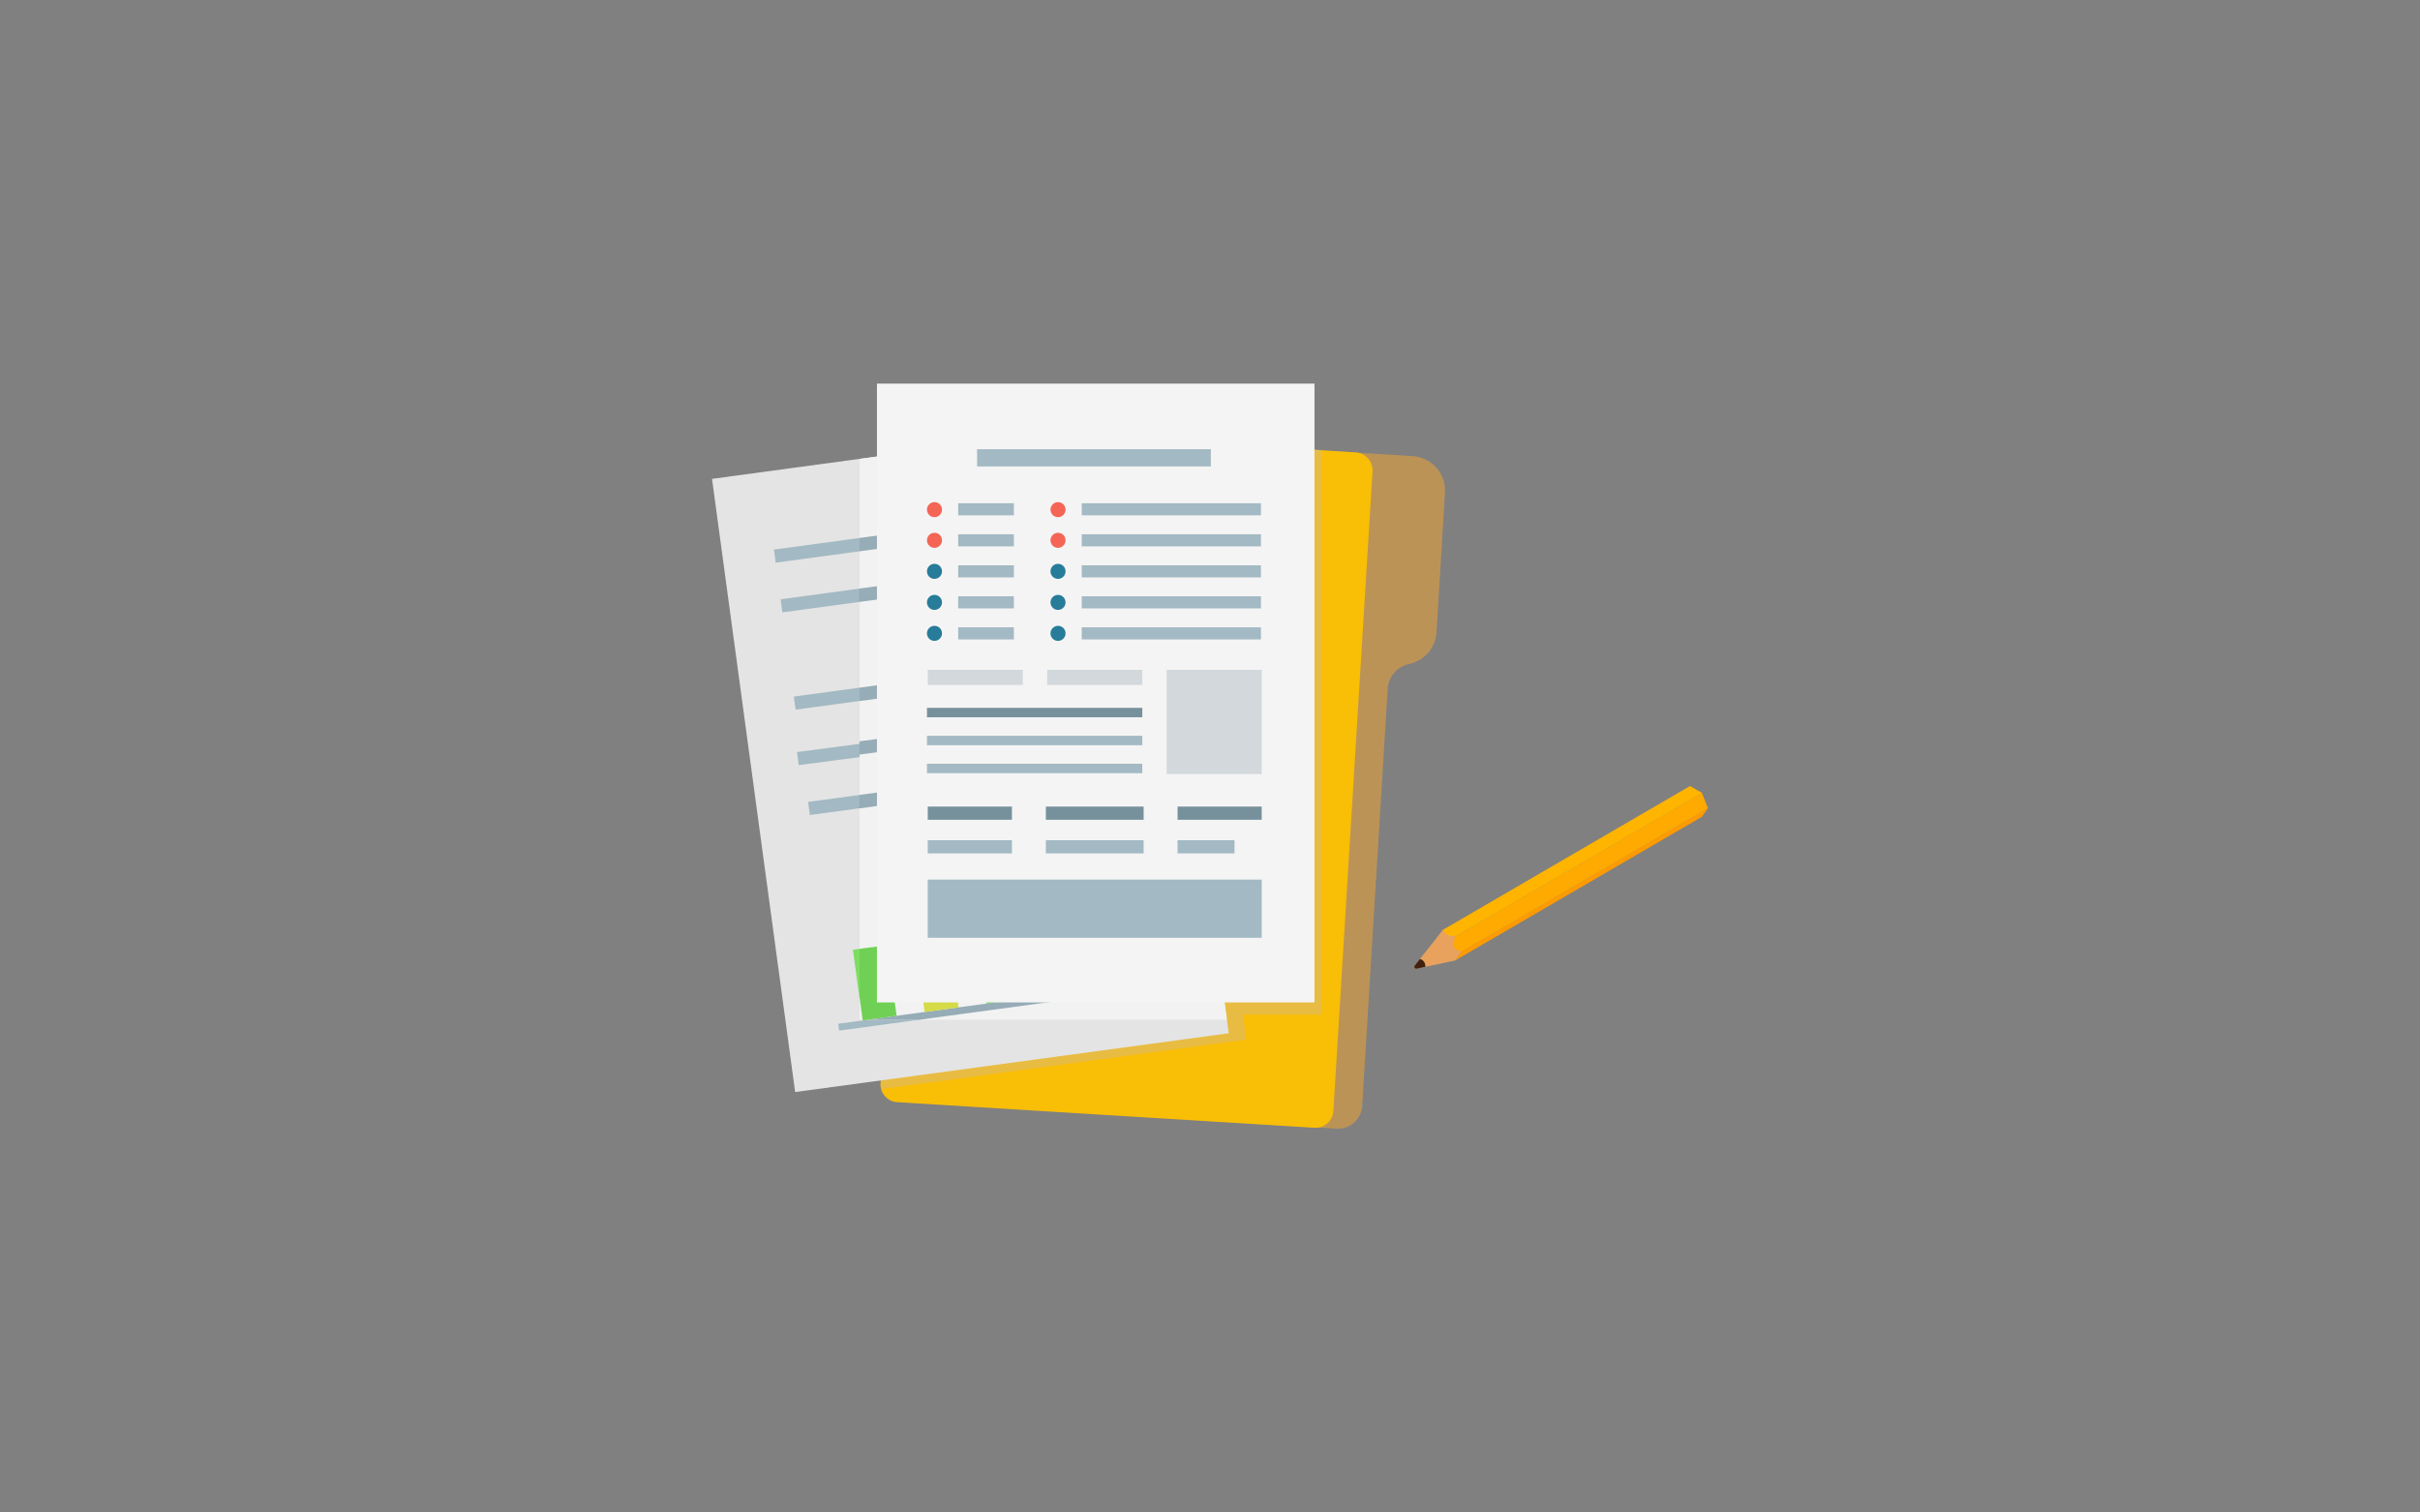 <svg xmlns="http://www.w3.org/2000/svg" viewBox="0 0 400 250"><rect x="0" y="0" width="400" height="250" fill="#808080" stroke="none"/><path d="M238.84,81.39a5.71,5.71,0,0,0-5.35-6l-1.77-.11-61.61-3.77-13.33-.82a4,4,0,0,0-4.21,3.72L146.21,178a4,4,0,0,0,3.73,4.21l71,4.35a4,4,0,0,0,4.21-3.72l4.22-69a4.48,4.48,0,0,1,3.54-4.09h0a5.72,5.72,0,0,0,4.53-5.24Z" fill="#bc9357"/><path d="M226.86,78l-6.47,105.66a2.94,2.94,0,0,1-3.1,2.75l-69-4.23a2.92,2.92,0,0,1-2.74-3.1l6.48-105.74a2.93,2.93,0,0,1,3.09-2.75L224,74.77A3,3,0,0,1,226.86,78Z" fill="#f9be06"/><path d="M218.47,74.42l-47.09-2.89-1.27-.07-13.33-.82h0l-1.62-.1a2.92,2.92,0,0,0-3.1,2.74L145.58,179a2.76,2.76,0,0,0,.14,1L206,171.84l-.56-4.14h13Z" fill="#e8bc43"/><rect x="124.24" y="73.82" width="72.32" height="102.28" transform="translate(-15.34 22.69) rotate(-7.72)" fill="#e4e4e4"/><rect x="127.82" y="87.11" width="55.2" height="2.18" transform="translate(-10.44 21.69) rotate(-7.72)" fill="#a3b9c3"/><rect x="128.93" y="95.33" width="55.2" height="2.18" transform="translate(-11.54 21.91) rotate(-7.72)" fill="#a3b9c3"/><rect x="131.23" y="113.17" width="29" height="2.18" transform="translate(-14.03 20.62) rotate(-7.72)" fill="#a3b9c3"/><rect x="132.41" y="121.88" width="29" height="2.18" transform="matrix(0.99, -0.13, 0.13, 0.99, -15.19, 20.86)" fill="#a3b9c3"/><rect x="133.67" y="131.64" width="13.28" height="2.18" transform="translate(-16.57 20.06) rotate(-7.72)" fill="#a3b9c3"/><rect x="138.38" y="165.5" width="55.2" height="1.14" transform="translate(-20.81 23.81) rotate(-7.72)" fill="#a3b9c3"/><rect x="165.41" y="108.51" width="20.54" height="18.8" transform="translate(-14.25 24.68) rotate(-7.72)" fill="#267c99"/><rect x="141.76" y="156.53" width="5.67" height="11.81" transform="translate(-20.52 20.91) rotate(-7.72)" fill="#7ddd62"/><rect x="151.61" y="149.07" width="5.67" height="17.9" transform="translate(-19.84 22.19) rotate(-7.72)" fill="#e1e854"/><rect x="162.4" y="155.63" width="5.67" height="9.92" transform="translate(-20.08 23.66) rotate(-7.72)" fill="#7ddd62"/><rect x="172.09" y="145.87" width="5.67" height="18.32" transform="translate(-19.25 24.92) rotate(-7.72)" fill="#e1e854"/><rect x="181.94" y="138.41" width="5.67" height="24.42" transform="translate(-18.57 26.2) rotate(-7.72)" fill="#7ddd62"/><path d="M202.8,168.56H143.38l-.79.11,0-.11h-.5V75.85l47.31-6.43Z" fill="#f2f2f2"/><path d="M182.91,85.59l-40.85,5.54V88.92l40.56-5.51Z" fill="#96acb6"/><path d="M184,93.8l-42,5.7V97.29l41.68-5.64Z" fill="#96acb6"/><path d="M160.25,113.41l-18.19,2.47v-2.21l17.9-2.44Z" fill="#96acb6"/><path d="M161.43,122.1l-19.37,2.63v-2.2L161.14,120Z" fill="#96acb6"/><path d="M147.05,132.94l-5,.68v-2.23l4.67-.63Z" fill="#96acb6"/><path d="M193.4,162.94l-41.5,5.62h-8.53l4.83-.66,4.62-.63,5.62-.76,4.64-.63,5.62-.76,4.64-.63,5.62-.76,4.64-.63,5.62-.76,4-.56Z" fill="#96acb6"/><rect x="165.41" y="108.51" width="20.54" height="18.8" transform="translate(-14.25 24.68) rotate(-7.72)" fill="#196f8c"/><path d="M148.2,167.91l-4.83.65-.79.11,0-.11-.5-3.73v-8l4.54-.6Z" fill="#70d055"/><rect x="151.61" y="149.07" width="5.67" height="17.9" transform="translate(-19.84 22.19) rotate(-7.72)" fill="#d4db47"/><rect x="162.4" y="155.63" width="5.67" height="9.92" transform="translate(-20.08 23.66) rotate(-7.72)" fill="#70d055"/><rect x="172.09" y="145.87" width="5.67" height="18.32" transform="translate(-19.25 24.92) rotate(-7.72)" fill="#d4db47"/><rect x="181.94" y="138.41" width="5.67" height="24.42" transform="translate(-18.57 26.2) rotate(-7.72)" fill="#70d055"/><rect x="144.95" y="63.41" width="72.32" height="102.28" fill="#f4f4f4"/><rect x="158.38" y="83.18" width="9.2" height="2" fill="#a3b9c3"/><rect x="158.38" y="88.31" width="9.2" height="2" fill="#a3b9c3"/><rect x="158.38" y="93.44" width="9.2" height="2" fill="#a3b9c3"/><rect x="158.38" y="98.56" width="9.2" height="2" fill="#a3b9c3"/><rect x="158.38" y="103.69" width="9.2" height="2" fill="#a3b9c3"/><rect x="178.8" y="83.18" width="29.62" height="2" fill="#a3b9c3"/><rect x="178.8" y="88.31" width="29.62" height="2" fill="#a3b9c3"/><rect x="178.8" y="93.44" width="29.62" height="2" fill="#a3b9c3"/><rect x="178.8" y="98.56" width="29.62" height="2" fill="#a3b9c3"/><rect x="178.8" y="103.69" width="29.62" height="2" fill="#a3b9c3"/><rect x="153.35" y="145.39" width="55.2" height="9.62" fill="#a3b9c3"/><rect x="153.35" y="138.88" width="13.91" height="2.18" fill="#a3b9c3"/><rect x="194.64" y="138.88" width="9.41" height="2.18" fill="#a3b9c3"/><rect x="172.87" y="138.88" width="16.16" height="2.18" fill="#a3b9c3"/><rect x="161.5" y="74.25" width="38.64" height="2.85" fill="#a3b9c3"/><rect x="153.22" y="121.62" width="35.59" height="1.56" fill="#a3b9c3"/><rect x="153.22" y="126.24" width="35.59" height="1.56" fill="#a3b9c3"/><path d="M155.7,84.18A1.24,1.24,0,1,1,154.47,83h0A1.23,1.23,0,0,1,155.7,84.18Z" fill="#f46556"/><path d="M155.7,89.31a1.24,1.24,0,1,1-1.23-1.24h0A1.23,1.23,0,0,1,155.7,89.31Z" fill="#f46556"/><path d="M155.7,94.44a1.24,1.24,0,1,1-1.23-1.24h0A1.23,1.23,0,0,1,155.7,94.44Z" fill="#267c99"/><path d="M155.7,99.57a1.24,1.24,0,1,1-1.23-1.24h0A1.24,1.24,0,0,1,155.7,99.57Z" fill="#267c99"/><path d="M155.7,104.69a1.24,1.24,0,1,1-1.23-1.24h0A1.23,1.23,0,0,1,155.7,104.69Z" fill="#267c99"/><path d="M176.12,84.18A1.24,1.24,0,1,1,174.89,83h0A1.23,1.23,0,0,1,176.12,84.18Z" fill="#f46556"/><path d="M176.12,89.31a1.24,1.24,0,1,1-1.23-1.24h0A1.23,1.23,0,0,1,176.12,89.31Z" fill="#f46556"/><path d="M176.12,94.44a1.24,1.24,0,1,1-1.23-1.24h0A1.23,1.23,0,0,1,176.12,94.44Z" fill="#267c99"/><path d="M176.12,99.57a1.24,1.24,0,1,1-1.23-1.24h0A1.24,1.24,0,0,1,176.12,99.57Z" fill="#267c99"/><path d="M176.12,104.69a1.24,1.24,0,1,1-1.23-1.24h0A1.23,1.23,0,0,1,176.12,104.69Z" fill="#267c99"/><rect x="192.84" y="110.72" width="15.71" height="17.22" fill="#d2d8db"/><rect x="173.1" y="110.72" width="15.71" height="2.5" fill="#d2d8db"/><rect x="153.35" y="110.72" width="15.71" height="2.5" fill="#d2d8db"/><rect x="153.35" y="133.32" width="13.91" height="2.18" fill="#76919b"/><rect x="194.64" y="133.32" width="13.91" height="2.18" fill="#76919b"/><rect x="172.87" y="133.32" width="16.16" height="2.18" fill="#76919b"/><rect x="153.22" y="117" width="35.59" height="1.56" fill="#76919b"/><path d="M279.89,131.77l-40.8,23.75,0,0,40.8-23.74Z" fill="#e8a25d"/><path d="M241.5,157.35l40.8-23.74-1,1.4-40.79,23.75Z" fill="#ff9b00"/><path d="M240.52,154.81l1,2.55-1,1.39-2-1.15-1-2.54,1-1.39Z" fill="#e8a25d"/><path d="M240.52,154.81l40.79-23.74,1,2.54-40.79,23.74-.8-.45a.92.92,0,0,1-.45-1Z" fill="#fa0"/><path d="M238.54,153.67l40.8-23.75,2,1.15-40.79,23.74-1-.2a1.15,1.15,0,0,1-.85-.72Z" fill="#ffb400"/><path d="M240.51,158.76l-4.93,1.05-1.41.31a.33.33,0,0,1-.39-.26.3.3,0,0,1,.06-.26l.86-1.09,3.84-4.84Z" fill="#e8a25d"/><path d="M235.58,159.81l-1.41.31a.33.33,0,0,1-.39-.26.3.3,0,0,1,.06-.26l.86-1.09A1.19,1.19,0,0,1,235.58,159.81Z" fill="#40210f"/></svg>